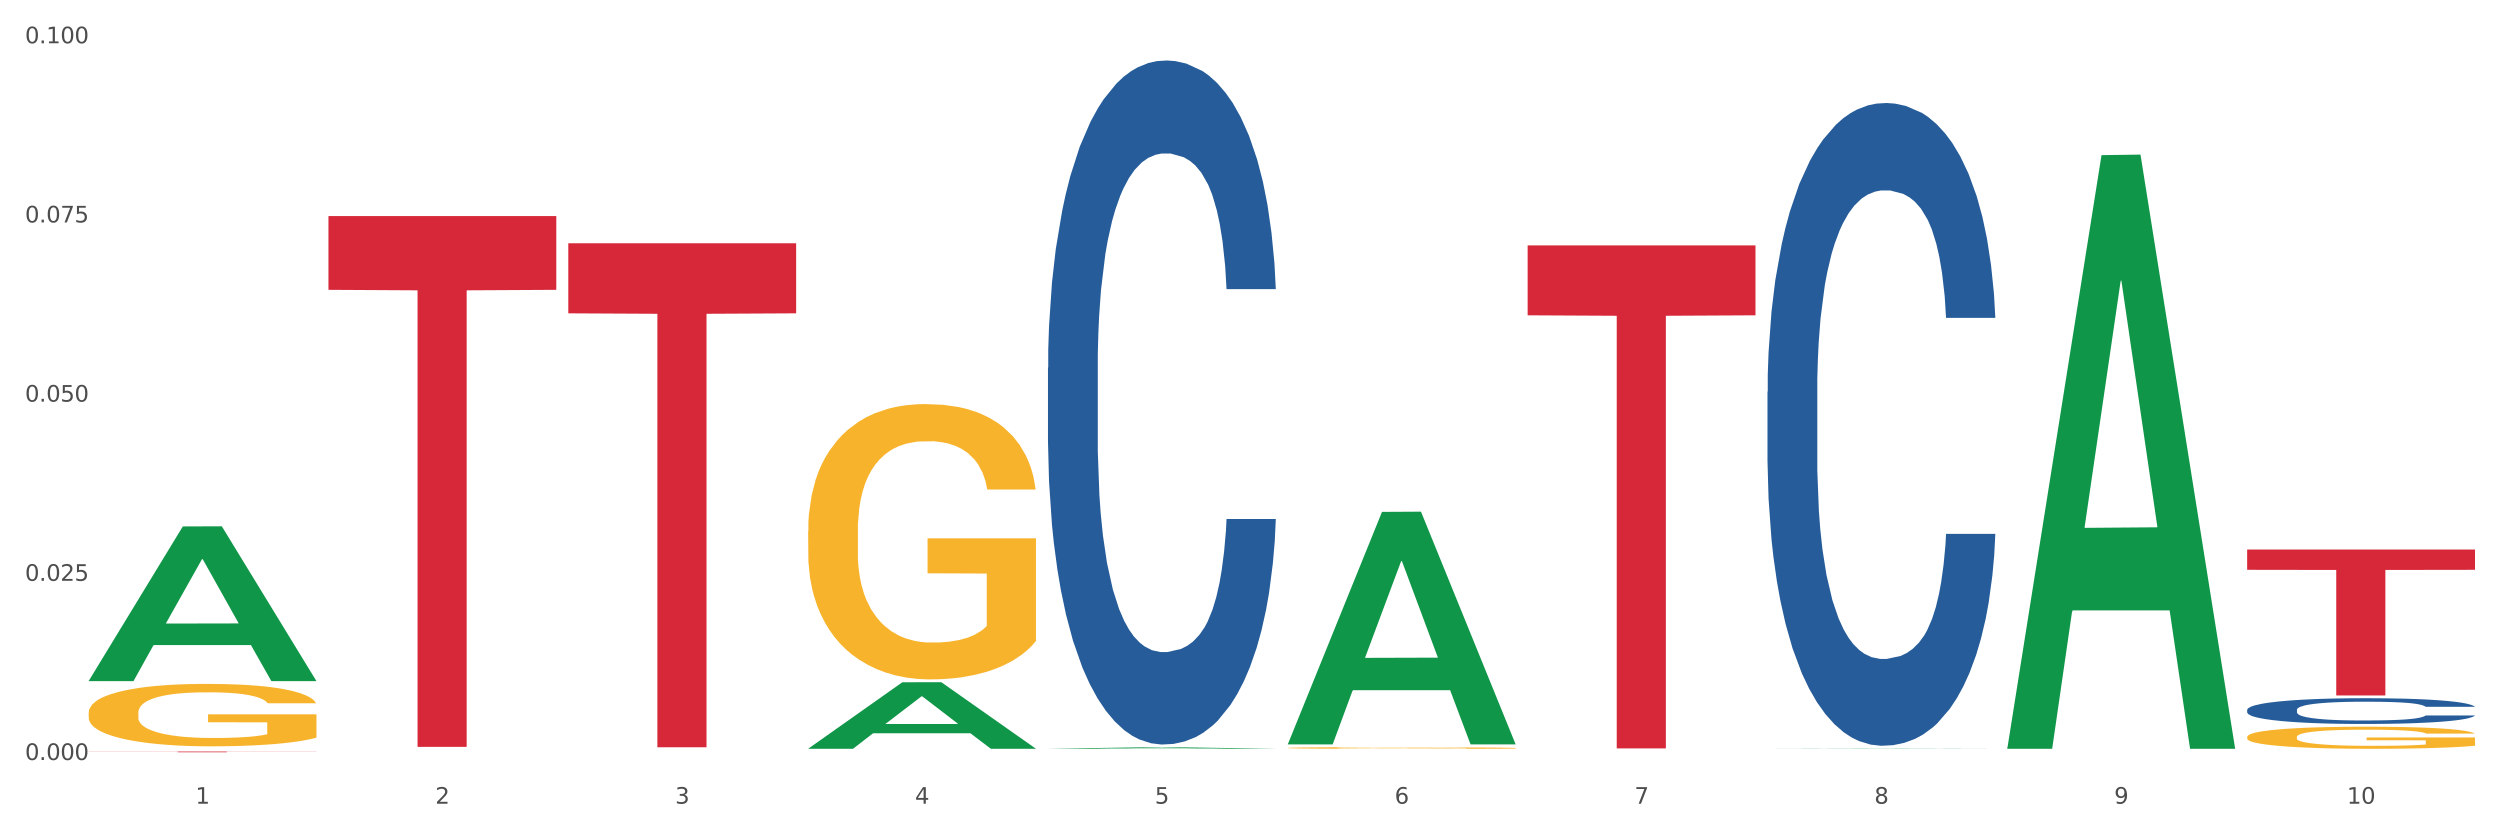<?xml version="1.0" encoding="utf-8" standalone="no"?>
<!DOCTYPE svg PUBLIC "-//W3C//DTD SVG 1.1//EN"
  "http://www.w3.org/Graphics/SVG/1.1/DTD/svg11.dtd">
<svg xmlns:xlink="http://www.w3.org/1999/xlink" width="1080pt" height="360pt" viewBox="0 0 1080 360" xmlns="http://www.w3.org/2000/svg" version="1.1">
 <rect x="0" y="0" width="1080" height="360" fill="#333333" stroke="none"/>
 <defs>
  <style type="text/css">*{stroke-linejoin: round; stroke-linecap: butt}</style>
 </defs>
 <g id="figure_1">
  <g id="patch_1">
   <path d="M 0 360 
L 1080 360 
L 1080 0 
L 0 0 
z
" style="fill: #ffffff; stroke: #ffffff; stroke-linejoin: miter"/>
  </g>
  <g id="axes_1">
   <g id="matplotlib.axis_1">
    <g id="xtick_1">
     <g id="text_1">
      <!-- 1 -->
      <g style="fill: #4d4d4d" transform="translate(84.444 347.204) scale(0.096 -0.096)">
       <defs>
        <path id="DejaVuSans-31" d="M 794 531 
L 1825 531 
L 1825 4091 
L 703 3866 
L 703 4441 
L 1819 4666 
L 2450 4666 
L 2450 531 
L 3481 531 
L 3481 0 
L 794 0 
L 794 531 
z
" transform="scale(0.016)"/>
       </defs>
       <use xlink:href="#DejaVuSans-31"/>
      </g>
     </g>
    </g>
    <g id="xtick_2">
     <g id="text_2">
      <!-- 2 -->
      <g style="fill: #4d4d4d" transform="translate(188.053 347.204) scale(0.096 -0.096)">
       <defs>
        <path id="DejaVuSans-32" d="M 1228 531 
L 3431 531 
L 3431 0 
L 469 0 
L 469 531 
Q 828 903 1448 1529 
Q 2069 2156 2228 2338 
Q 2531 2678 2651 2914 
Q 2772 3150 2772 3378 
Q 2772 3750 2511 3984 
Q 2250 4219 1831 4219 
Q 1534 4219 1204 4116 
Q 875 4013 500 3803 
L 500 4441 
Q 881 4594 1212 4672 
Q 1544 4750 1819 4750 
Q 2544 4750 2975 4387 
Q 3406 4025 3406 3419 
Q 3406 3131 3298 2873 
Q 3191 2616 2906 2266 
Q 2828 2175 2409 1742 
Q 1991 1309 1228 531 
z
" transform="scale(0.016)"/>
       </defs>
       <use xlink:href="#DejaVuSans-32"/>
      </g>
     </g>
    </g>
    <g id="xtick_3">
     <g id="text_3">
      <!-- 3 -->
      <g style="fill: #4d4d4d" transform="translate(291.663 347.204) scale(0.096 -0.096)">
       <defs>
        <path id="DejaVuSans-33" d="M 2597 2516 
Q 3050 2419 3304 2112 
Q 3559 1806 3559 1356 
Q 3559 666 3084 287 
Q 2609 -91 1734 -91 
Q 1441 -91 1130 -33 
Q 819 25 488 141 
L 488 750 
Q 750 597 1062 519 
Q 1375 441 1716 441 
Q 2309 441 2620 675 
Q 2931 909 2931 1356 
Q 2931 1769 2642 2001 
Q 2353 2234 1838 2234 
L 1294 2234 
L 1294 2753 
L 1863 2753 
Q 2328 2753 2575 2939 
Q 2822 3125 2822 3475 
Q 2822 3834 2567 4026 
Q 2313 4219 1838 4219 
Q 1578 4219 1281 4162 
Q 984 4106 628 3988 
L 628 4550 
Q 988 4650 1302 4700 
Q 1616 4750 1894 4750 
Q 2613 4750 3031 4423 
Q 3450 4097 3450 3541 
Q 3450 3153 3228 2886 
Q 3006 2619 2597 2516 
z
" transform="scale(0.016)"/>
       </defs>
       <use xlink:href="#DejaVuSans-33"/>
      </g>
     </g>
    </g>
    <g id="xtick_4">
     <g id="text_4">
      <!-- 4 -->
      <g style="fill: #4d4d4d" transform="translate(395.273 347.204) scale(0.096 -0.096)">
       <defs>
        <path id="DejaVuSans-34" d="M 2419 4116 
L 825 1625 
L 2419 1625 
L 2419 4116 
z
M 2253 4666 
L 3047 4666 
L 3047 1625 
L 3713 1625 
L 3713 1100 
L 3047 1100 
L 3047 0 
L 2419 0 
L 2419 1100 
L 313 1100 
L 313 1709 
L 2253 4666 
z
" transform="scale(0.016)"/>
       </defs>
       <use xlink:href="#DejaVuSans-34"/>
      </g>
     </g>
    </g>
    <g id="xtick_5">
     <g id="text_5">
      <!-- 5 -->
      <g style="fill: #4d4d4d" transform="translate(498.883 347.204) scale(0.096 -0.096)">
       <defs>
        <path id="DejaVuSans-35" d="M 691 4666 
L 3169 4666 
L 3169 4134 
L 1269 4134 
L 1269 2991 
Q 1406 3038 1543 3061 
Q 1681 3084 1819 3084 
Q 2600 3084 3056 2656 
Q 3513 2228 3513 1497 
Q 3513 744 3044 326 
Q 2575 -91 1722 -91 
Q 1428 -91 1123 -41 
Q 819 9 494 109 
L 494 744 
Q 775 591 1075 516 
Q 1375 441 1709 441 
Q 2250 441 2565 725 
Q 2881 1009 2881 1497 
Q 2881 1984 2565 2268 
Q 2250 2553 1709 2553 
Q 1456 2553 1204 2497 
Q 953 2441 691 2322 
L 691 4666 
z
" transform="scale(0.016)"/>
       </defs>
       <use xlink:href="#DejaVuSans-35"/>
      </g>
     </g>
    </g>
    <g id="xtick_6">
     <g id="text_6">
      <!-- 6 -->
      <g style="fill: #4d4d4d" transform="translate(602.492 347.204) scale(0.096 -0.096)">
       <defs>
        <path id="DejaVuSans-36" d="M 2113 2584 
Q 1688 2584 1439 2293 
Q 1191 2003 1191 1497 
Q 1191 994 1439 701 
Q 1688 409 2113 409 
Q 2538 409 2786 701 
Q 3034 994 3034 1497 
Q 3034 2003 2786 2293 
Q 2538 2584 2113 2584 
z
M 3366 4563 
L 3366 3988 
Q 3128 4100 2886 4159 
Q 2644 4219 2406 4219 
Q 1781 4219 1451 3797 
Q 1122 3375 1075 2522 
Q 1259 2794 1537 2939 
Q 1816 3084 2150 3084 
Q 2853 3084 3261 2657 
Q 3669 2231 3669 1497 
Q 3669 778 3244 343 
Q 2819 -91 2113 -91 
Q 1303 -91 875 529 
Q 447 1150 447 2328 
Q 447 3434 972 4092 
Q 1497 4750 2381 4750 
Q 2619 4750 2861 4703 
Q 3103 4656 3366 4563 
z
" transform="scale(0.016)"/>
       </defs>
       <use xlink:href="#DejaVuSans-36"/>
      </g>
     </g>
    </g>
    <g id="xtick_7">
     <g id="text_7">
      <!-- 7 -->
      <g style="fill: #4d4d4d" transform="translate(706.102 347.204) scale(0.096 -0.096)">
       <defs>
        <path id="DejaVuSans-37" d="M 525 4666 
L 3525 4666 
L 3525 4397 
L 1831 0 
L 1172 0 
L 2766 4134 
L 525 4134 
L 525 4666 
z
" transform="scale(0.016)"/>
       </defs>
       <use xlink:href="#DejaVuSans-37"/>
      </g>
     </g>
    </g>
    <g id="xtick_8">
     <g id="text_8">
      <!-- 8 -->
      <g style="fill: #4d4d4d" transform="translate(809.712 347.204) scale(0.096 -0.096)">
       <defs>
        <path id="DejaVuSans-38" d="M 2034 2216 
Q 1584 2216 1326 1975 
Q 1069 1734 1069 1313 
Q 1069 891 1326 650 
Q 1584 409 2034 409 
Q 2484 409 2743 651 
Q 3003 894 3003 1313 
Q 3003 1734 2745 1975 
Q 2488 2216 2034 2216 
z
M 1403 2484 
Q 997 2584 770 2862 
Q 544 3141 544 3541 
Q 544 4100 942 4425 
Q 1341 4750 2034 4750 
Q 2731 4750 3128 4425 
Q 3525 4100 3525 3541 
Q 3525 3141 3298 2862 
Q 3072 2584 2669 2484 
Q 3125 2378 3379 2068 
Q 3634 1759 3634 1313 
Q 3634 634 3220 271 
Q 2806 -91 2034 -91 
Q 1263 -91 848 271 
Q 434 634 434 1313 
Q 434 1759 690 2068 
Q 947 2378 1403 2484 
z
M 1172 3481 
Q 1172 3119 1398 2916 
Q 1625 2713 2034 2713 
Q 2441 2713 2670 2916 
Q 2900 3119 2900 3481 
Q 2900 3844 2670 4047 
Q 2441 4250 2034 4250 
Q 1625 4250 1398 4047 
Q 1172 3844 1172 3481 
z
" transform="scale(0.016)"/>
       </defs>
       <use xlink:href="#DejaVuSans-38"/>
      </g>
     </g>
    </g>
    <g id="xtick_9">
     <g id="text_9">
      <!-- 9 -->
      <g style="fill: #4d4d4d" transform="translate(913.322 347.204) scale(0.096 -0.096)">
       <defs>
        <path id="DejaVuSans-39" d="M 703 97 
L 703 672 
Q 941 559 1184 500 
Q 1428 441 1663 441 
Q 2288 441 2617 861 
Q 2947 1281 2994 2138 
Q 2813 1869 2534 1725 
Q 2256 1581 1919 1581 
Q 1219 1581 811 2004 
Q 403 2428 403 3163 
Q 403 3881 828 4315 
Q 1253 4750 1959 4750 
Q 2769 4750 3195 4129 
Q 3622 3509 3622 2328 
Q 3622 1225 3098 567 
Q 2575 -91 1691 -91 
Q 1453 -91 1209 -44 
Q 966 3 703 97 
z
M 1959 2075 
Q 2384 2075 2632 2365 
Q 2881 2656 2881 3163 
Q 2881 3666 2632 3958 
Q 2384 4250 1959 4250 
Q 1534 4250 1286 3958 
Q 1038 3666 1038 3163 
Q 1038 2656 1286 2365 
Q 1534 2075 1959 2075 
z
" transform="scale(0.016)"/>
       </defs>
       <use xlink:href="#DejaVuSans-39"/>
      </g>
     </g>
    </g>
    <g id="xtick_10">
     <g id="text_10">
      <!-- 10 -->
      <g style="fill: #4d4d4d" transform="translate(1013.877 347.204) scale(0.096 -0.096)">
       <defs>
        <path id="DejaVuSans-30" d="M 2034 4250 
Q 1547 4250 1301 3770 
Q 1056 3291 1056 2328 
Q 1056 1369 1301 889 
Q 1547 409 2034 409 
Q 2525 409 2770 889 
Q 3016 1369 3016 2328 
Q 3016 3291 2770 3770 
Q 2525 4250 2034 4250 
z
M 2034 4750 
Q 2819 4750 3233 4129 
Q 3647 3509 3647 2328 
Q 3647 1150 3233 529 
Q 2819 -91 2034 -91 
Q 1250 -91 836 529 
Q 422 1150 422 2328 
Q 422 3509 836 4129 
Q 1250 4750 2034 4750 
z
" transform="scale(0.016)"/>
       </defs>
       <use xlink:href="#DejaVuSans-31"/>
       <use xlink:href="#DejaVuSans-30" transform="translate(63.623 0)"/>
      </g>
     </g>
    </g>
    <g id="xtick_11"/>
    <g id="xtick_12"/>
    <g id="xtick_13"/>
    <g id="xtick_14"/>
    <g id="xtick_15"/>
    <g id="xtick_16"/>
    <g id="xtick_17"/>
    <g id="xtick_18"/>
    <g id="xtick_19"/>
   </g>
   <g id="matplotlib.axis_2">
    <g id="ytick_1">
     <g id="text_11">
      <!-- 0.000 -->
      <g style="fill: #4d4d4d" transform="translate(10.8 328.319) scale(0.096 -0.096)">
       <defs>
        <path id="DejaVuSans-2e" d="M 684 794 
L 1344 794 
L 1344 0 
L 684 0 
L 684 794 
z
" transform="scale(0.016)"/>
       </defs>
       <use xlink:href="#DejaVuSans-30"/>
       <use xlink:href="#DejaVuSans-2e" transform="translate(63.623 0)"/>
       <use xlink:href="#DejaVuSans-30" transform="translate(95.41 0)"/>
       <use xlink:href="#DejaVuSans-30" transform="translate(159.033 0)"/>
       <use xlink:href="#DejaVuSans-30" transform="translate(222.656 0)"/>
      </g>
     </g>
    </g>
    <g id="ytick_2">
     <g id="text_12">
      <!-- 0.025 -->
      <g style="fill: #4d4d4d" transform="translate(10.8 250.914) scale(0.096 -0.096)">
       <use xlink:href="#DejaVuSans-30"/>
       <use xlink:href="#DejaVuSans-2e" transform="translate(63.623 0)"/>
       <use xlink:href="#DejaVuSans-30" transform="translate(95.41 0)"/>
       <use xlink:href="#DejaVuSans-32" transform="translate(159.033 0)"/>
       <use xlink:href="#DejaVuSans-35" transform="translate(222.656 0)"/>
      </g>
     </g>
    </g>
    <g id="ytick_3">
     <g id="text_13">
      <!-- 0.050 -->
      <g style="fill: #4d4d4d" transform="translate(10.8 173.51) scale(0.096 -0.096)">
       <use xlink:href="#DejaVuSans-30"/>
       <use xlink:href="#DejaVuSans-2e" transform="translate(63.623 0)"/>
       <use xlink:href="#DejaVuSans-30" transform="translate(95.41 0)"/>
       <use xlink:href="#DejaVuSans-35" transform="translate(159.033 0)"/>
       <use xlink:href="#DejaVuSans-30" transform="translate(222.656 0)"/>
      </g>
     </g>
    </g>
    <g id="ytick_4">
     <g id="text_14">
      <!-- 0.075 -->
      <g style="fill: #4d4d4d" transform="translate(10.8 96.105) scale(0.096 -0.096)">
       <use xlink:href="#DejaVuSans-30"/>
       <use xlink:href="#DejaVuSans-2e" transform="translate(63.623 0)"/>
       <use xlink:href="#DejaVuSans-30" transform="translate(95.41 0)"/>
       <use xlink:href="#DejaVuSans-37" transform="translate(159.033 0)"/>
       <use xlink:href="#DejaVuSans-35" transform="translate(222.656 0)"/>
      </g>
     </g>
    </g>
    <g id="ytick_5">
     <g id="text_15">
      <!-- 0.100 -->
      <g style="fill: #4d4d4d" transform="translate(10.8 18.701) scale(0.096 -0.096)">
       <use xlink:href="#DejaVuSans-30"/>
       <use xlink:href="#DejaVuSans-2e" transform="translate(63.623 0)"/>
       <use xlink:href="#DejaVuSans-31" transform="translate(95.41 0)"/>
       <use xlink:href="#DejaVuSans-30" transform="translate(159.033 0)"/>
       <use xlink:href="#DejaVuSans-30" transform="translate(222.656 0)"/>
      </g>
     </g>
    </g>
    <g id="ytick_6"/>
    <g id="ytick_7"/>
    <g id="ytick_8"/>
    <g id="ytick_9"/>
   </g>
   <g id="PolyCollection_1">
    <path d="M 38.283 294.126 
L 38.384 294.063 
L 78.974 227.422 
L 95.818 227.359 
L 136.712 294.251 
L 117.229 294.251 
L 108.401 278.675 
L 66.493 278.675 
L 66.188 278.926 
L 57.664 294.251 
L 38.283 294.251 
L 38.283 294.126 
L 71.769 269.379 
L 103.125 269.316 
L 87.599 241.617 
L 87.396 241.491 
L 87.193 241.68 
L 71.668 269.316 
L 71.769 269.379 
L 38.283 294.126 
z
" clip-path="url(#p37a82c6905)" style="fill: #109648"/>
    <path d="M 970.771 306.626 
L 970.887 306.616 
L 970.887 306.332 
L 971.236 305.946 
L 972.516 305.235 
L 974.145 304.697 
L 976.937 304.067 
L 978.45 303.803 
L 980.428 303.509 
L 984.5 303.031 
L 989.154 302.625 
L 992.411 302.402 
L 994.854 302.26 
L 1000.323 302.006 
L 1003.464 301.894 
L 1006.722 301.803 
L 1009.514 301.742 
L 1014.168 301.671 
L 1017.891 301.64 
L 1022.196 301.63 
L 1025.803 301.64 
L 1030.573 301.681 
L 1037.554 301.803 
L 1040.23 301.874 
L 1043.836 301.996 
L 1047.56 302.158 
L 1050.585 302.321 
L 1054.075 302.554 
L 1057.682 302.859 
L 1061.172 303.245 
L 1063.615 303.6 
L 1065.593 303.976 
L 1067.338 304.433 
L 1068.618 304.93 
L 1069.2 305.347 
L 1047.909 305.347 
L 1047.327 304.971 
L 1046.163 304.565 
L 1045 304.291 
L 1043.72 304.067 
L 1041.742 303.813 
L 1039.997 303.651 
L 1037.088 303.458 
L 1034.412 303.336 
L 1032.202 303.265 
L 1029.526 303.204 
L 1023.825 303.143 
L 1019.753 303.143 
L 1017.193 303.163 
L 1014.052 303.214 
L 1011.376 303.285 
L 1008.234 303.407 
L 1005.791 303.539 
L 1003.348 303.712 
L 1001.952 303.834 
L 999.857 304.057 
L 998.461 304.24 
L 996.6 304.555 
L 995.553 304.778 
L 993.691 305.357 
L 992.877 305.783 
L 992.528 306.078 
L 992.295 306.403 
L 992.295 307.987 
L 992.993 308.698 
L 993.575 309.002 
L 994.505 309.348 
L 996.251 309.795 
L 998.81 310.231 
L 1001.486 310.546 
L 1003.697 310.739 
L 1005.791 310.881 
L 1007.885 310.993 
L 1010.445 311.094 
L 1012.539 311.155 
L 1015.681 311.216 
L 1019.404 311.247 
L 1022.312 311.247 
L 1028.246 311.196 
L 1030.922 311.145 
L 1033.482 311.074 
L 1036.274 310.962 
L 1038.484 310.84 
L 1039.764 310.749 
L 1041.859 310.556 
L 1043.487 310.353 
L 1044.884 310.119 
L 1045.814 309.916 
L 1046.861 309.612 
L 1047.676 309.266 
L 1047.909 309.084 
L 1069.2 309.084 
L 1068.735 309.449 
L 1067.92 309.805 
L 1066.291 310.282 
L 1065.012 310.556 
L 1063.034 310.891 
L 1060.939 311.176 
L 1058.031 311.49 
L 1055.355 311.724 
L 1052.562 311.927 
L 1049.537 312.11 
L 1044.069 312.364 
L 1042.091 312.435 
L 1037.903 312.557 
L 1034.645 312.628 
L 1029.875 312.699 
L 1024.988 312.739 
L 1019.869 312.75 
L 1015.332 312.729 
L 1010.329 312.668 
L 1007.187 312.607 
L 1003.697 312.516 
L 999.625 312.374 
L 995.785 312.201 
L 992.179 311.998 
L 988.804 311.765 
L 985.663 311.501 
L 981.591 311.064 
L 978.566 310.637 
L 976.355 310.241 
L 974.843 309.906 
L 973.33 309.48 
L 972.516 309.185 
L 971.236 308.474 
L 970.771 307.814 
L 970.771 306.626 
z
" clip-path="url(#p37a82c6905)" style="fill: #255c99"/>
    <path d="M 38.283 307.908 
L 38.399 307.884 
L 38.399 306.997 
L 38.632 306.234 
L 39.794 304.386 
L 41.537 302.859 
L 42.815 302.046 
L 44.093 301.381 
L 45.604 300.716 
L 47.464 300.027 
L 50.834 299.017 
L 52.925 298.5 
L 55.482 297.958 
L 60.13 297.17 
L 63.5 296.726 
L 66.987 296.357 
L 72.681 295.914 
L 76.4 295.717 
L 80.351 295.569 
L 85.115 295.47 
L 88.718 295.446 
L 96.62 295.519 
L 103.36 295.741 
L 106.614 295.914 
L 110.798 296.209 
L 113.006 296.406 
L 116.608 296.8 
L 120.327 297.317 
L 122.883 297.761 
L 126.718 298.598 
L 129.623 299.436 
L 132.296 300.47 
L 133.691 301.184 
L 134.737 301.849 
L 135.666 302.613 
L 136.596 303.82 
L 115.678 303.82 
L 114.865 302.958 
L 113.587 302.145 
L 111.727 301.357 
L 110.1 300.864 
L 107.311 300.248 
L 104.755 299.854 
L 102.082 299.559 
L 98.828 299.313 
L 96.271 299.189 
L 92.669 299.091 
L 85.58 299.115 
L 80.816 299.313 
L 77.562 299.559 
L 75.47 299.78 
L 73.611 300.027 
L 71.519 300.372 
L 69.078 300.889 
L 67.335 301.357 
L 65.592 301.948 
L 64.198 302.539 
L 62.919 303.229 
L 61.873 303.968 
L 61.06 304.731 
L 60.363 305.667 
L 59.782 307.219 
L 59.782 310.593 
L 60.014 311.357 
L 60.595 312.366 
L 61.292 313.13 
L 62.455 314.041 
L 63.5 314.657 
L 65.476 315.544 
L 67.684 316.283 
L 69.427 316.751 
L 71.17 317.145 
L 74.192 317.687 
L 77.562 318.13 
L 80.467 318.401 
L 84.418 318.647 
L 87.091 318.746 
L 89.415 318.795 
L 95.109 318.795 
L 99.177 318.721 
L 103.709 318.549 
L 107.195 318.327 
L 110.1 318.056 
L 113.354 317.613 
L 115.446 317.194 
L 115.446 312.046 
L 89.88 312.022 
L 89.88 308.598 
L 136.712 308.598 
L 136.712 318.647 
L 134.737 319.164 
L 132.529 319.632 
L 130.205 320.051 
L 126.718 320.568 
L 122.535 321.061 
L 118.816 321.406 
L 114.865 321.701 
L 110.217 321.972 
L 104.174 322.219 
L 100.455 322.317 
L 95.807 322.391 
L 90.345 322.416 
L 85.58 322.366 
L 80.932 322.243 
L 76.051 322.021 
L 71.286 321.701 
L 67.684 321.381 
L 64.081 320.987 
L 60.247 320.47 
L 57.225 319.977 
L 54.901 319.534 
L 52.344 318.967 
L 49.555 318.228 
L 47.464 317.563 
L 45.604 316.874 
L 43.629 315.987 
L 42.234 315.224 
L 40.84 314.263 
L 40.026 313.549 
L 39.096 312.44 
L 38.399 310.889 
L 38.283 307.908 
z
" clip-path="url(#p37a82c6905)" style="fill: #f7b32b"/>
    <path d="M 349.112 229.522 
L 349.228 229.413 
L 349.228 225.502 
L 349.461 222.134 
L 350.623 213.986 
L 352.366 207.25 
L 353.644 203.665 
L 354.923 200.732 
L 356.433 197.798 
L 358.293 194.756 
L 361.663 190.302 
L 363.755 188.021 
L 366.311 185.631 
L 370.96 182.154 
L 374.33 180.199 
L 377.816 178.569 
L 383.51 176.613 
L 387.229 175.744 
L 391.18 175.092 
L 395.945 174.658 
L 399.547 174.549 
L 407.449 174.875 
L 414.189 175.853 
L 417.443 176.613 
L 421.627 177.917 
L 423.835 178.786 
L 427.437 180.524 
L 431.156 182.806 
L 433.713 184.761 
L 437.548 188.455 
L 440.453 192.149 
L 443.126 196.712 
L 444.52 199.863 
L 445.566 202.796 
L 446.496 206.164 
L 447.425 211.487 
L 426.508 211.487 
L 425.694 207.685 
L 424.416 204.1 
L 422.557 200.623 
L 420.93 198.45 
L 418.141 195.734 
L 415.584 193.996 
L 412.911 192.692 
L 409.657 191.606 
L 407.101 191.063 
L 403.498 190.628 
L 396.409 190.737 
L 391.645 191.606 
L 388.391 192.692 
L 386.299 193.67 
L 384.44 194.756 
L 382.348 196.277 
L 379.908 198.559 
L 378.165 200.623 
L 376.421 203.231 
L 375.027 205.838 
L 373.749 208.88 
L 372.703 212.139 
L 371.889 215.507 
L 371.192 219.635 
L 370.611 226.48 
L 370.611 241.364 
L 370.843 244.732 
L 371.424 249.186 
L 372.122 252.554 
L 373.284 256.574 
L 374.33 259.29 
L 376.305 263.201 
L 378.513 266.46 
L 380.256 268.524 
L 381.999 270.262 
L 385.021 272.652 
L 388.391 274.608 
L 391.296 275.803 
L 395.247 276.89 
L 397.92 277.324 
L 400.244 277.541 
L 405.939 277.541 
L 410.006 277.215 
L 414.538 276.455 
L 418.024 275.477 
L 420.93 274.282 
L 424.183 272.327 
L 426.275 270.48 
L 426.275 247.774 
L 400.709 247.665 
L 400.709 232.564 
L 447.542 232.564 
L 447.542 276.89 
L 445.566 279.171 
L 443.358 281.235 
L 441.034 283.082 
L 437.548 285.364 
L 433.364 287.536 
L 429.645 289.057 
L 425.694 290.361 
L 421.046 291.556 
L 415.003 292.643 
L 411.284 293.077 
L 406.636 293.403 
L 401.174 293.512 
L 396.409 293.294 
L 391.761 292.751 
L 386.88 291.773 
L 382.116 290.361 
L 378.513 288.949 
L 374.911 287.21 
L 371.076 284.929 
L 368.054 282.756 
L 365.73 280.801 
L 363.174 278.302 
L 360.385 275.043 
L 358.293 272.109 
L 356.433 269.067 
L 354.458 265.156 
L 353.063 261.788 
L 351.669 257.551 
L 350.855 254.401 
L 349.926 249.512 
L 349.228 242.667 
L 349.112 229.522 
z
" clip-path="url(#p37a82c6905)" style="fill: #f7b32b"/>
    <path d="M 556.332 323.097 
L 556.448 323.096 
L 556.448 323.073 
L 556.68 323.053 
L 557.842 323.005 
L 559.586 322.965 
L 560.864 322.943 
L 562.142 322.926 
L 563.653 322.909 
L 565.512 322.891 
L 568.882 322.864 
L 570.974 322.851 
L 573.531 322.836 
L 578.179 322.816 
L 581.549 322.804 
L 585.035 322.794 
L 590.73 322.783 
L 594.448 322.778 
L 598.4 322.774 
L 603.164 322.771 
L 606.767 322.77 
L 614.669 322.772 
L 621.409 322.778 
L 624.663 322.783 
L 628.846 322.791 
L 631.054 322.796 
L 634.657 322.806 
L 638.375 322.82 
L 640.932 322.831 
L 644.767 322.853 
L 647.672 322.875 
L 650.345 322.902 
L 651.74 322.921 
L 652.785 322.938 
L 653.715 322.958 
L 654.645 322.99 
L 633.727 322.99 
L 632.914 322.967 
L 631.635 322.946 
L 629.776 322.925 
L 628.149 322.912 
L 625.36 322.896 
L 622.803 322.886 
L 620.131 322.878 
L 616.877 322.872 
L 614.32 322.869 
L 610.718 322.866 
L 603.629 322.867 
L 598.864 322.872 
L 595.61 322.878 
L 593.519 322.884 
L 591.659 322.891 
L 589.568 322.9 
L 587.127 322.913 
L 585.384 322.925 
L 583.641 322.941 
L 582.246 322.956 
L 580.968 322.974 
L 579.922 322.994 
L 579.109 323.014 
L 578.412 323.038 
L 577.83 323.079 
L 577.83 323.167 
L 578.063 323.187 
L 578.644 323.214 
L 579.341 323.234 
L 580.503 323.258 
L 581.549 323.274 
L 583.525 323.297 
L 585.733 323.317 
L 587.476 323.329 
L 589.219 323.339 
L 592.24 323.353 
L 595.61 323.365 
L 598.516 323.372 
L 602.467 323.378 
L 605.14 323.381 
L 607.464 323.382 
L 613.158 323.382 
L 617.225 323.38 
L 621.758 323.376 
L 625.244 323.37 
L 628.149 323.363 
L 631.403 323.351 
L 633.495 323.34 
L 633.495 323.206 
L 607.929 323.205 
L 607.929 323.115 
L 654.761 323.115 
L 654.761 323.378 
L 652.785 323.392 
L 650.577 323.404 
L 648.253 323.415 
L 644.767 323.429 
L 640.583 323.442 
L 636.865 323.451 
L 632.914 323.459 
L 628.265 323.466 
L 622.222 323.472 
L 618.504 323.475 
L 613.855 323.477 
L 608.394 323.477 
L 603.629 323.476 
L 598.981 323.473 
L 594.1 323.467 
L 589.335 323.459 
L 585.733 323.45 
L 582.13 323.44 
L 578.295 323.426 
L 575.274 323.413 
L 572.95 323.402 
L 570.393 323.387 
L 567.604 323.368 
L 565.512 323.35 
L 563.653 323.332 
L 561.677 323.309 
L 560.283 323.289 
L 558.888 323.264 
L 558.075 323.245 
L 557.145 323.216 
L 556.448 323.175 
L 556.332 323.097 
z
" clip-path="url(#p37a82c6905)" style="fill: #f7b32b"/>
    <path d="M 970.771 318.349 
L 970.887 318.34 
L 970.887 318.027 
L 971.119 317.757 
L 972.281 317.104 
L 974.025 316.564 
L 975.303 316.277 
L 976.581 316.042 
L 978.092 315.807 
L 979.951 315.563 
L 983.321 315.206 
L 985.413 315.023 
L 987.97 314.832 
L 992.618 314.553 
L 995.988 314.396 
L 999.474 314.266 
L 1005.169 314.109 
L 1008.887 314.04 
L 1012.838 313.987 
L 1017.603 313.952 
L 1021.206 313.944 
L 1029.108 313.97 
L 1035.848 314.048 
L 1039.102 314.109 
L 1043.285 314.214 
L 1045.493 314.283 
L 1049.096 314.423 
L 1052.814 314.605 
L 1055.371 314.762 
L 1059.206 315.058 
L 1062.111 315.354 
L 1064.784 315.72 
L 1066.179 315.972 
L 1067.224 316.207 
L 1068.154 316.477 
L 1069.084 316.904 
L 1048.166 316.904 
L 1047.353 316.599 
L 1046.074 316.312 
L 1044.215 316.033 
L 1042.588 315.859 
L 1039.799 315.641 
L 1037.242 315.502 
L 1034.57 315.398 
L 1031.316 315.311 
L 1028.759 315.267 
L 1025.157 315.232 
L 1018.068 315.241 
L 1013.303 315.311 
L 1010.049 315.398 
L 1007.958 315.476 
L 1006.098 315.563 
L 1004.007 315.685 
L 1001.566 315.868 
L 999.823 316.033 
L 998.08 316.242 
L 996.685 316.451 
L 995.407 316.695 
L 994.361 316.956 
L 993.548 317.226 
L 992.851 317.557 
L 992.269 318.105 
L 992.269 319.298 
L 992.502 319.568 
L 993.083 319.925 
L 993.78 320.195 
L 994.942 320.517 
L 995.988 320.735 
L 997.964 321.048 
L 1000.172 321.309 
L 1001.915 321.475 
L 1003.658 321.614 
L 1006.679 321.806 
L 1010.049 321.962 
L 1012.955 322.058 
L 1016.906 322.145 
L 1019.579 322.18 
L 1021.903 322.197 
L 1027.597 322.197 
L 1031.664 322.171 
L 1036.197 322.11 
L 1039.683 322.032 
L 1042.588 321.936 
L 1045.842 321.779 
L 1047.934 321.631 
L 1047.934 319.812 
L 1022.368 319.803 
L 1022.368 318.593 
L 1069.2 318.593 
L 1069.2 322.145 
L 1067.224 322.328 
L 1065.016 322.493 
L 1062.692 322.641 
L 1059.206 322.824 
L 1055.022 322.998 
L 1051.304 323.12 
L 1047.353 323.225 
L 1042.704 323.321 
L 1036.661 323.408 
L 1032.943 323.442 
L 1028.294 323.469 
L 1022.832 323.477 
L 1018.068 323.46 
L 1013.42 323.416 
L 1008.539 323.338 
L 1003.774 323.225 
L 1000.172 323.112 
L 996.569 322.972 
L 992.734 322.789 
L 989.713 322.615 
L 987.389 322.459 
L 984.832 322.258 
L 982.043 321.997 
L 979.951 321.762 
L 978.092 321.518 
L 976.116 321.205 
L 974.722 320.935 
L 973.327 320.595 
L 972.514 320.343 
L 971.584 319.951 
L 970.887 319.403 
L 970.771 318.349 
z
" clip-path="url(#p37a82c6905)" style="fill: #f7b32b"/>
    <path d="M 38.283 324.671 
L 136.712 324.671 
L 136.712 324.712 
L 97.994 324.713 
L 97.994 324.967 
L 76.768 324.967 
L 76.768 324.713 
L 38.283 324.712 
L 38.283 324.672 
L 38.283 324.671 
z
" clip-path="url(#p37a82c6905)" style="fill: #d62839"/>
    <path d="M 141.893 93.34 
L 240.322 93.34 
L 240.322 125.205 
L 201.603 125.421 
L 201.603 322.642 
L 180.378 322.642 
L 180.378 125.421 
L 141.893 125.205 
L 141.893 93.555 
L 141.893 93.34 
z
" clip-path="url(#p37a82c6905)" style="fill: #d62839"/>
    <path d="M 245.502 105.102 
L 343.932 105.102 
L 343.932 135.357 
L 305.213 135.561 
L 305.213 322.811 
L 283.988 322.811 
L 283.988 135.561 
L 245.502 135.357 
L 245.502 105.307 
L 245.502 105.102 
z
" clip-path="url(#p37a82c6905)" style="fill: #d62839"/>
    <path d="M 659.941 106.016 
L 758.371 106.016 
L 758.371 136.213 
L 719.652 136.417 
L 719.652 323.311 
L 698.427 323.311 
L 698.427 136.417 
L 659.941 136.213 
L 659.941 106.22 
L 659.941 106.016 
z
" clip-path="url(#p37a82c6905)" style="fill: #d62839"/>
    <path d="M 970.771 237.404 
L 1069.2 237.404 
L 1069.2 246.163 
L 1030.481 246.223 
L 1030.481 300.436 
L 1009.256 300.436 
L 1009.256 246.223 
L 970.771 246.163 
L 970.771 237.463 
L 970.771 237.404 
z
" clip-path="url(#p37a82c6905)" style="fill: #d62839"/>
    <path d="M 763.551 169.264 
L 763.668 169.01 
L 763.668 161.91 
L 764.017 152.274 
L 765.296 134.523 
L 766.925 121.083 
L 769.718 105.36 
L 771.23 98.767 
L 773.208 91.413 
L 777.28 79.494 
L 781.934 69.351 
L 785.192 63.772 
L 787.635 60.222 
L 793.103 53.882 
L 796.245 51.093 
L 799.502 48.81 
L 802.295 47.289 
L 806.949 45.514 
L 810.672 44.753 
L 814.976 44.499 
L 818.583 44.753 
L 823.353 45.767 
L 830.334 48.81 
L 833.01 50.585 
L 836.617 53.629 
L 840.34 57.686 
L 843.365 61.743 
L 846.855 67.576 
L 850.462 75.183 
L 853.953 84.82 
L 856.396 93.695 
L 858.374 103.078 
L 860.119 114.489 
L 861.399 126.915 
L 861.981 137.312 
L 840.689 137.312 
L 840.107 127.929 
L 838.944 117.786 
L 837.78 110.939 
L 836.501 105.36 
L 834.523 99.021 
L 832.777 94.963 
L 829.869 90.145 
L 827.193 87.102 
L 824.982 85.327 
L 822.306 83.805 
L 816.605 82.284 
L 812.533 82.284 
L 809.974 82.791 
L 806.832 84.059 
L 804.156 85.834 
L 801.015 88.877 
L 798.572 92.174 
L 796.128 96.485 
L 794.732 99.528 
L 792.638 105.107 
L 791.242 109.671 
L 789.38 117.532 
L 788.333 123.111 
L 786.472 137.566 
L 785.657 148.216 
L 785.308 155.57 
L 785.075 163.685 
L 785.075 203.245 
L 785.773 220.996 
L 786.355 228.603 
L 787.286 237.225 
L 789.031 248.383 
L 791.591 259.287 
L 794.267 267.148 
L 796.477 271.967 
L 798.572 275.517 
L 800.666 278.306 
L 803.225 280.842 
L 805.32 282.364 
L 808.461 283.885 
L 812.184 284.646 
L 815.093 284.646 
L 821.026 283.378 
L 823.702 282.11 
L 826.262 280.335 
L 829.054 277.545 
L 831.265 274.502 
L 832.545 272.22 
L 834.639 267.402 
L 836.268 262.33 
L 837.664 256.498 
L 838.595 251.426 
L 839.642 243.818 
L 840.456 235.196 
L 840.689 230.632 
L 861.981 230.632 
L 861.515 239.761 
L 860.701 248.637 
L 859.072 260.555 
L 857.792 267.402 
L 855.814 275.77 
L 853.72 282.871 
L 850.811 290.732 
L 848.135 296.564 
L 845.343 301.636 
L 842.318 306.201 
L 836.85 312.54 
L 834.872 314.315 
L 830.683 317.359 
L 827.426 319.134 
L 822.655 320.909 
L 817.769 321.923 
L 812.65 322.177 
L 808.112 321.67 
L 803.109 320.148 
L 799.968 318.626 
L 796.477 316.344 
L 792.405 312.794 
L 788.566 308.483 
L 784.959 303.411 
L 781.585 297.579 
L 778.444 290.986 
L 774.371 280.081 
L 771.346 269.431 
L 769.136 259.541 
L 767.623 251.172 
L 766.111 240.522 
L 765.296 233.168 
L 764.017 215.417 
L 763.551 198.934 
L 763.551 169.264 
z
" clip-path="url(#p37a82c6905)" style="fill: #255c99"/>
    <path d="M 452.722 158.904 
L 452.838 158.634 
L 452.838 151.078 
L 453.187 140.822 
L 454.467 121.931 
L 456.096 107.628 
L 458.888 90.896 
L 460.401 83.879 
L 462.379 76.053 
L 466.451 63.369 
L 471.105 52.574 
L 474.362 46.636 
L 476.806 42.858 
L 482.274 36.111 
L 485.415 33.143 
L 488.673 30.714 
L 491.465 29.095 
L 496.119 27.206 
L 499.842 26.396 
L 504.147 26.126 
L 507.754 26.396 
L 512.524 27.475 
L 519.505 30.714 
L 522.181 32.603 
L 525.788 35.842 
L 529.511 40.16 
L 532.536 44.478 
L 536.026 50.685 
L 539.633 58.781 
L 543.123 69.036 
L 545.567 78.482 
L 547.545 88.467 
L 549.29 100.611 
L 550.57 113.835 
L 551.151 124.9 
L 529.86 124.9 
L 529.278 114.914 
L 528.115 104.12 
L 526.951 96.833 
L 525.671 90.896 
L 523.693 84.149 
L 521.948 79.831 
L 519.04 74.703 
L 516.364 71.465 
L 514.153 69.576 
L 511.477 67.957 
L 505.776 66.337 
L 501.704 66.337 
L 499.144 66.877 
L 496.003 68.226 
L 493.327 70.115 
L 490.186 73.354 
L 487.742 76.862 
L 485.299 81.45 
L 483.903 84.689 
L 481.809 90.626 
L 480.412 95.484 
L 478.551 103.85 
L 477.504 109.787 
L 475.642 125.17 
L 474.828 136.504 
L 474.479 144.331 
L 474.246 152.967 
L 474.246 195.067 
L 474.944 213.958 
L 475.526 222.054 
L 476.457 231.23 
L 478.202 243.104 
L 480.762 254.709 
L 483.438 263.075 
L 485.648 268.203 
L 487.742 271.981 
L 489.837 274.949 
L 492.396 277.648 
L 494.49 279.267 
L 497.632 280.887 
L 501.355 281.696 
L 504.264 281.696 
L 510.197 280.347 
L 512.873 278.998 
L 515.433 277.108 
L 518.225 274.14 
L 520.436 270.901 
L 521.716 268.472 
L 523.81 263.345 
L 525.439 257.947 
L 526.835 251.74 
L 527.766 246.343 
L 528.813 238.247 
L 529.627 229.071 
L 529.86 224.213 
L 551.151 224.213 
L 550.686 233.929 
L 549.871 243.374 
L 548.243 256.058 
L 546.963 263.345 
L 544.985 272.251 
L 542.891 279.807 
L 539.982 288.173 
L 537.306 294.38 
L 534.514 299.778 
L 531.489 304.636 
L 526.02 311.382 
L 524.042 313.271 
L 519.854 316.51 
L 516.596 318.399 
L 511.826 320.288 
L 506.94 321.368 
L 501.82 321.638 
L 497.283 321.098 
L 492.28 319.479 
L 489.138 317.859 
L 485.648 315.43 
L 481.576 311.652 
L 477.737 307.064 
L 474.13 301.667 
L 470.756 295.46 
L 467.614 288.443 
L 463.542 276.839 
L 460.517 265.504 
L 458.307 254.979 
L 456.794 246.073 
L 455.282 234.738 
L 454.467 226.912 
L 453.187 208.021 
L 452.722 190.479 
L 452.722 158.904 
z
" clip-path="url(#p37a82c6905)" style="fill: #255c99"/>
    <path d="M 349.112 323.423 
L 349.214 323.396 
L 389.803 294.733 
L 406.648 294.706 
L 447.542 323.477 
L 428.059 323.477 
L 419.23 316.777 
L 377.322 316.777 
L 377.017 316.885 
L 368.494 323.477 
L 349.112 323.477 
L 349.112 323.423 
L 382.598 312.779 
L 413.954 312.752 
L 398.428 300.838 
L 398.225 300.784 
L 398.022 300.865 
L 382.497 312.752 
L 382.598 312.779 
L 349.112 323.423 
z
" clip-path="url(#p37a82c6905)" style="fill: #109648"/>
    <path d="M 452.722 323.47 
L 452.823 323.47 
L 493.413 322.832 
L 510.257 322.832 
L 551.151 323.472 
L 531.668 323.472 
L 522.84 323.323 
L 480.932 323.323 
L 480.627 323.325 
L 472.103 323.472 
L 452.722 323.472 
L 452.722 323.47 
L 486.208 323.234 
L 517.564 323.233 
L 502.038 322.968 
L 501.835 322.967 
L 501.632 322.969 
L 486.107 323.233 
L 486.208 323.234 
L 452.722 323.47 
z
" clip-path="url(#p37a82c6905)" style="fill: #109648"/>
    <path d="M 556.332 321.388 
L 556.433 321.293 
L 597.023 221.133 
L 613.867 221.039 
L 654.761 321.576 
L 635.278 321.576 
L 626.45 298.165 
L 584.541 298.165 
L 584.237 298.542 
L 575.713 321.576 
L 556.332 321.576 
L 556.332 321.388 
L 589.818 284.193 
L 621.173 284.099 
L 605.648 242.468 
L 605.445 242.279 
L 605.242 242.563 
L 589.717 284.099 
L 589.818 284.193 
L 556.332 321.388 
z
" clip-path="url(#p37a82c6905)" style="fill: #109648"/>
    <path d="M 763.551 323.477 
L 763.653 323.477 
L 804.242 323.371 
L 821.087 323.371 
L 861.981 323.477 
L 842.498 323.477 
L 833.669 323.452 
L 791.761 323.452 
L 791.456 323.453 
L 782.933 323.477 
L 763.551 323.477 
L 763.551 323.477 
L 797.037 323.438 
L 828.393 323.438 
L 812.867 323.394 
L 812.664 323.393 
L 812.461 323.394 
L 796.936 323.438 
L 797.037 323.438 
L 763.551 323.477 
z
" clip-path="url(#p37a82c6905)" style="fill: #109648"/>
    <path d="M 867.161 322.995 
L 867.262 322.754 
L 907.852 67.023 
L 924.696 66.782 
L 965.59 323.477 
L 946.107 323.477 
L 937.279 263.702 
L 895.371 263.702 
L 895.066 264.666 
L 886.542 323.477 
L 867.161 323.477 
L 867.161 322.995 
L 900.647 228.03 
L 932.003 227.789 
L 916.477 121.495 
L 916.274 121.013 
L 916.071 121.736 
L 900.546 227.789 
L 900.647 228.03 
L 867.161 322.995 
z
" clip-path="url(#p37a82c6905)" style="fill: #109648"/>
   </g>
  </g>
 </g>
 <defs>
  <clipPath id="p37a82c6905">
   <rect x="38.283" y="11.184" width="1030.917" height="328.725"/>
  </clipPath>
 </defs>
</svg>
